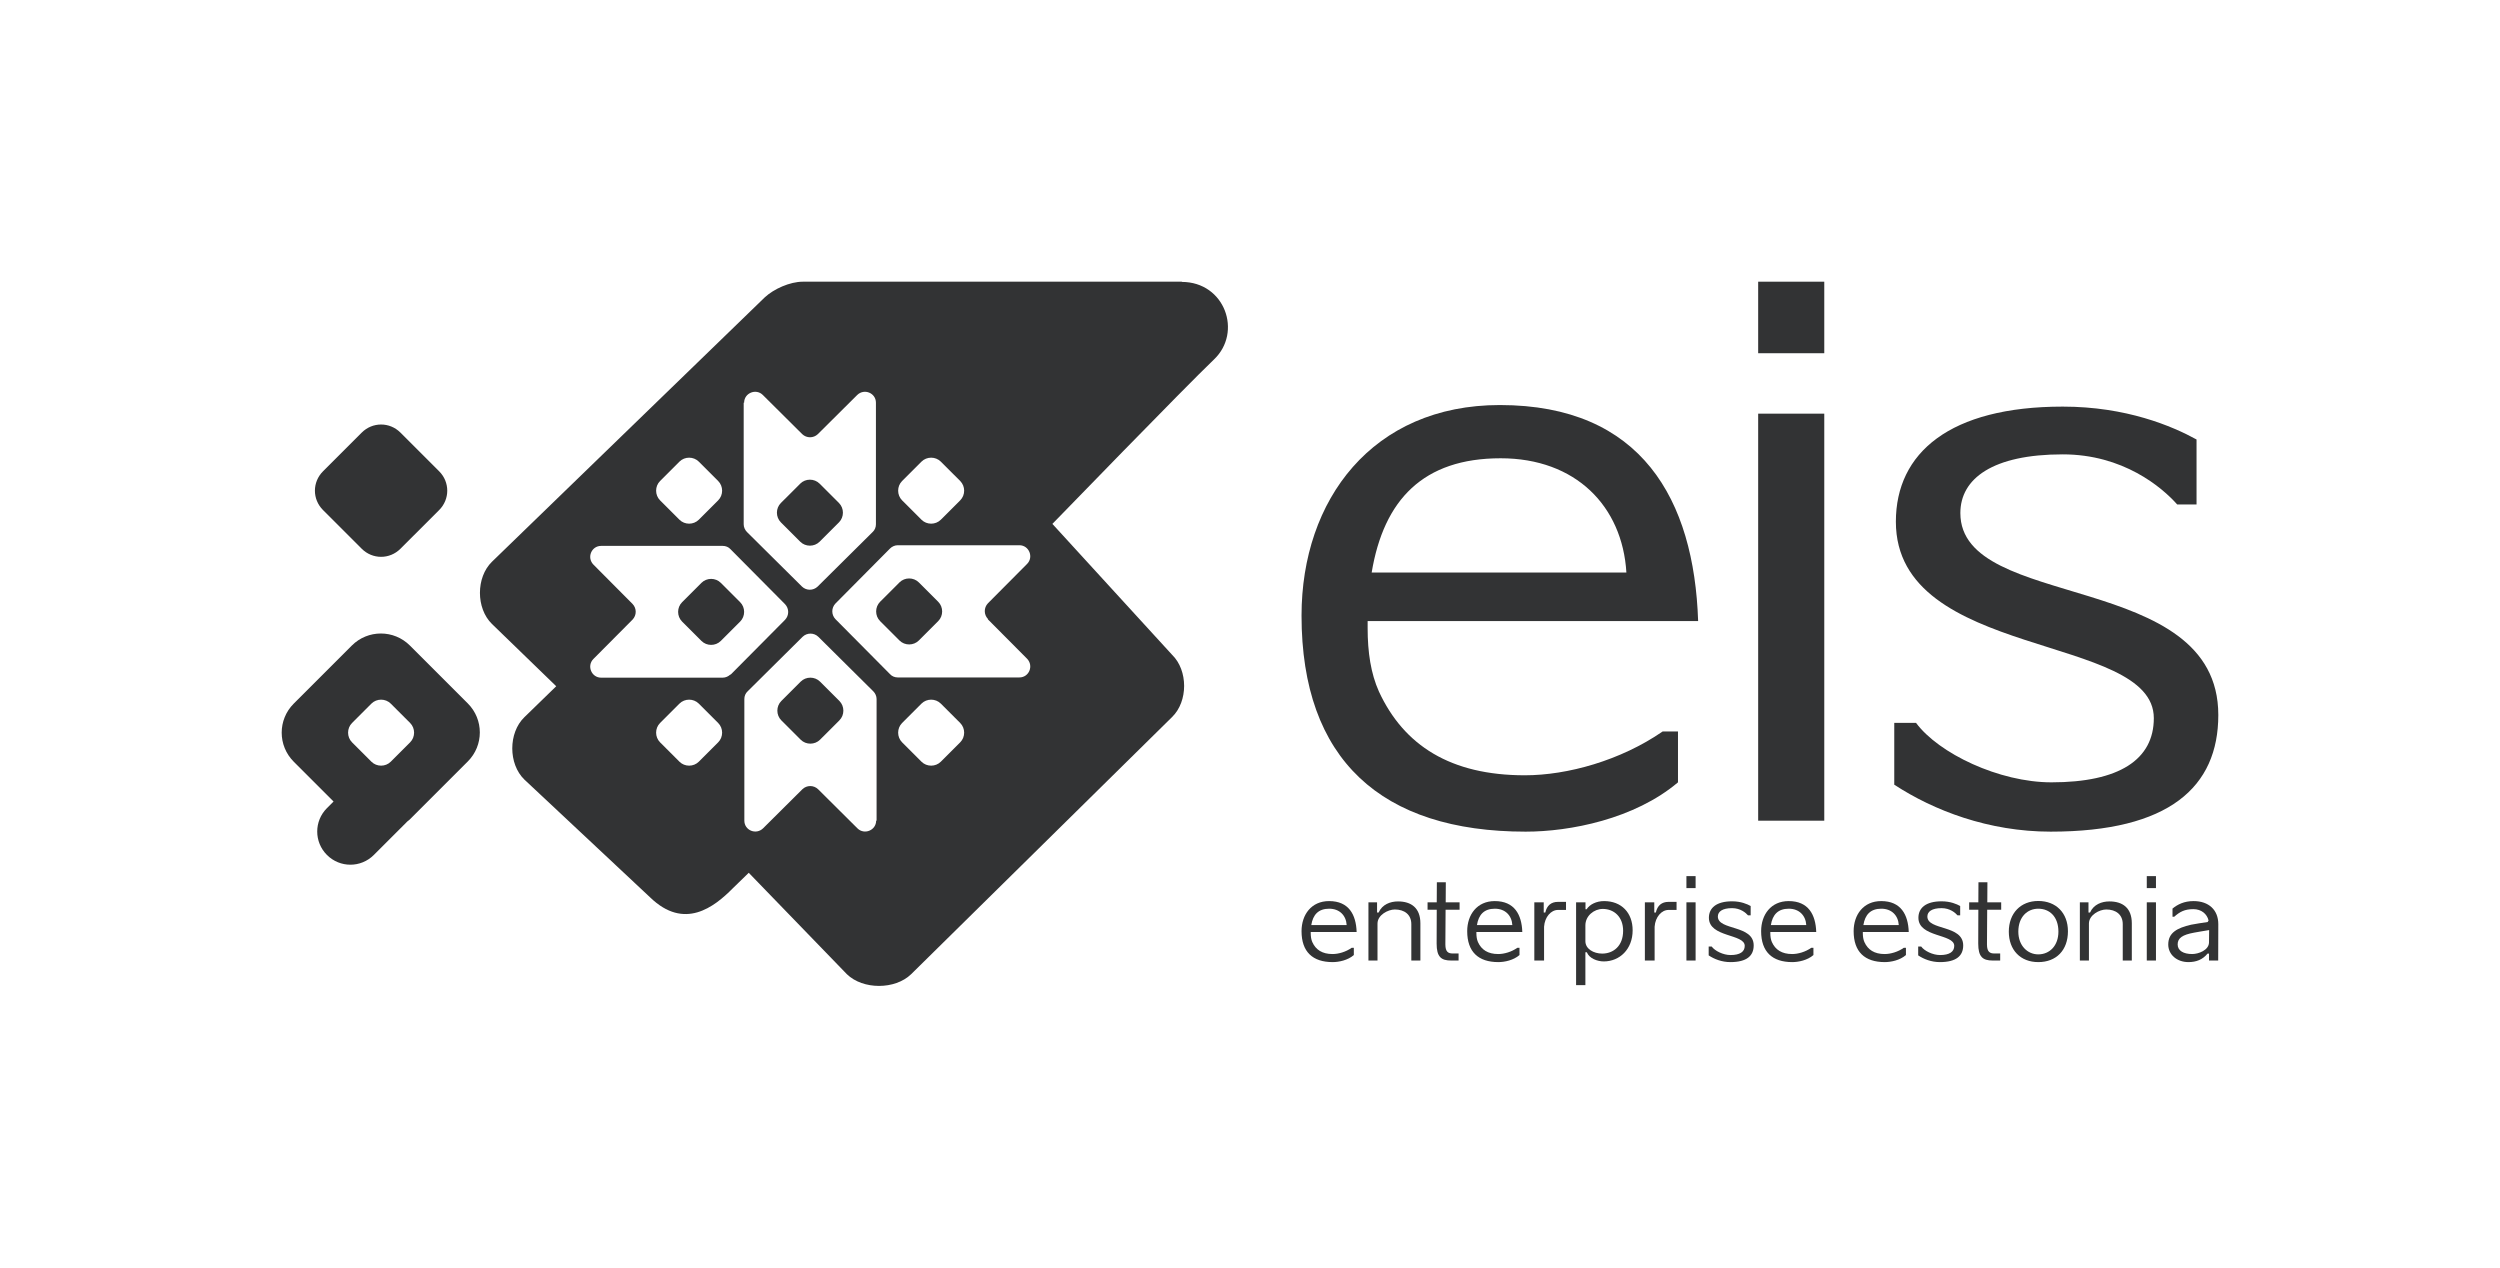 <svg width="568" height="288" viewBox="0 0 568 288" fill="none" xmlns="http://www.w3.org/2000/svg">
<path d="M73.386 115.88C70.936 113.431 70.936 109.532 73.386 107.083L82.184 98.287C84.633 95.838 88.532 95.838 90.982 98.287L99.78 107.083C102.23 109.532 102.23 113.431 99.78 115.88L90.982 124.676C88.532 127.125 84.633 127.125 82.184 124.676L73.386 115.88Z" fill="#323334"/>
<path d="M106.329 159.863L93.132 146.668C89.482 143.019 83.584 143.019 79.934 146.668L66.737 159.863C63.088 163.511 63.088 169.409 66.737 173.057L75.785 182.104L74.285 183.603C71.336 186.552 71.336 191.3 74.285 194.249C77.235 197.198 81.984 197.198 84.933 194.249L92.582 186.602C92.582 186.602 92.932 186.352 93.082 186.202L106.279 173.007C109.928 169.359 109.928 163.461 106.279 159.813L106.329 159.863ZM93.182 168.659L88.782 173.057C87.583 174.257 85.583 174.257 84.383 173.057L79.984 168.659C78.784 167.46 78.784 165.46 79.984 164.261L84.383 159.863C85.583 158.663 87.583 158.663 88.782 159.863L93.182 164.261C94.381 165.46 94.381 167.46 93.182 168.659Z" fill="#323334"/>
<path d="M177.515 163.661C176.315 162.462 176.315 160.462 177.515 159.263L181.914 154.865C183.113 153.665 185.113 153.665 186.313 154.865L190.712 159.263C191.912 160.462 191.912 162.462 190.712 163.661L186.313 168.059C185.113 169.259 183.113 169.259 181.914 168.059L177.515 163.661Z" fill="#323334"/>
<path d="M190.612 114.28C191.812 115.48 191.812 117.479 190.612 118.679L186.213 123.077C185.013 124.276 183.013 124.276 181.814 123.077L177.415 118.679C176.215 117.479 176.215 115.48 177.415 114.28L181.814 109.882C183.013 108.683 185.013 108.683 186.213 109.882L190.612 114.28Z" fill="#323334"/>
<path d="M208.758 145.518C207.558 146.718 205.559 146.718 204.359 145.518L199.96 141.12C198.76 139.92 198.76 137.921 199.96 136.722L204.359 132.323C205.559 131.124 207.558 131.124 208.758 132.323L213.157 136.722C214.357 137.921 214.357 139.92 213.157 141.12L208.758 145.518Z" fill="#323334"/>
<path d="M159.368 132.423C160.568 131.224 162.568 131.224 163.767 132.423L168.166 136.822C169.366 138.021 169.366 140.02 168.166 141.22L163.767 145.618C162.568 146.818 160.568 146.818 159.368 145.618L154.969 141.22C153.769 140.02 153.769 138.021 154.969 136.822L159.368 132.423Z" fill="#323334"/>
<path d="M268.546 64H182.414C179.464 64 175.815 65.649 173.765 67.549L111.778 127.625C108.129 131.174 108.129 138.221 111.778 141.77L126.375 155.914L119.126 162.961C115.477 166.51 115.477 173.557 119.126 177.106L147.721 203.895C155.469 211.392 162.218 206.144 166.517 201.796L170.116 198.298L192.411 221.339C196.061 224.887 203.359 224.887 207.009 221.339L266.297 162.911C269.946 159.363 269.946 152.315 266.297 148.767L239.102 119.029C239.102 119.029 269.296 87.891 275.795 81.693C282.343 75.496 278.294 64.05 268.496 64.05L268.546 64ZM204.959 109.282L209.358 104.884C210.558 103.684 212.557 103.684 213.757 104.884L218.156 109.282C219.356 110.482 219.356 112.481 218.156 113.681L213.757 118.079C212.557 119.278 210.558 119.278 209.358 118.079L204.959 113.681C203.759 112.481 203.759 110.482 204.959 109.282ZM169.066 91.489C169.066 89.29 171.766 88.191 173.315 89.74L182.264 98.636C183.263 99.586 184.813 99.586 185.813 98.636L194.761 89.74C196.361 88.191 199.01 89.29 199.01 91.489V119.128C199.01 119.778 198.76 120.428 198.26 120.878L185.763 133.273C184.763 134.223 183.213 134.223 182.214 133.273L169.716 120.878C169.266 120.428 168.966 119.778 168.966 119.128V91.489H169.066ZM149.97 109.282L154.369 104.884C155.569 103.684 157.569 103.684 158.768 104.884L163.167 109.282C164.367 110.482 164.367 112.481 163.167 113.681L158.768 118.079C157.569 119.278 155.569 119.278 154.369 118.079L149.97 113.681C148.77 112.481 148.77 110.482 149.97 109.282ZM163.167 168.659L158.768 173.057C157.569 174.257 155.569 174.257 154.369 173.057L149.97 168.659C148.77 167.46 148.77 165.46 149.97 164.261L154.369 159.863C155.569 158.663 157.569 158.663 158.768 159.863L163.167 164.261C164.367 165.46 164.367 167.46 163.167 168.659ZM165.967 153.215C165.517 153.665 164.867 153.965 164.217 153.965H136.573C134.373 153.965 133.273 151.266 134.823 149.717L143.721 140.77C144.671 139.77 144.671 138.221 143.721 137.221L134.823 128.275C133.273 126.676 134.373 124.027 136.573 124.027H164.217C164.867 124.027 165.517 124.276 165.967 124.776L178.364 137.271C179.314 138.271 179.314 139.82 178.364 140.82L165.967 153.315V153.215ZM199.06 186.452C199.06 188.651 196.361 189.751 194.811 188.201L185.863 179.305C184.863 178.355 183.313 178.355 182.314 179.305L173.365 188.201C171.766 189.751 169.116 188.651 169.116 186.452V158.813C169.116 158.163 169.366 157.513 169.866 157.064L182.364 144.668C183.363 143.719 184.913 143.719 185.913 144.668L198.41 157.064C198.86 157.513 199.16 158.163 199.16 158.813V186.452H199.06ZM218.156 168.659L213.757 173.057C212.557 174.257 210.558 174.257 209.358 173.057L204.959 168.659C203.759 167.46 203.759 165.46 204.959 164.261L209.358 159.863C210.558 158.663 212.557 158.663 213.757 159.863L218.156 164.261C219.356 165.46 219.356 167.46 218.156 168.659ZM224.455 140.72L233.353 149.667C234.903 151.266 233.803 153.915 231.604 153.915H203.959C203.309 153.915 202.659 153.665 202.21 153.165L189.812 140.67C188.862 139.67 188.862 138.121 189.812 137.121L202.21 124.626C202.659 124.176 203.309 123.877 203.959 123.877H231.604C233.803 123.877 234.903 126.576 233.353 128.125L224.455 137.071C223.505 138.071 223.505 139.62 224.455 140.62V140.72Z" fill="#323334"/>
<path d="M295.711 211.569C295.711 207.805 297.949 204.727 301.969 204.727C306.446 204.727 308.1 207.805 308.227 211.747H297.797V211.976C297.797 212.765 297.898 213.452 298.153 214.037C298.941 215.792 300.417 216.758 302.757 216.758C304.106 216.758 305.785 216.275 307.108 215.334H307.591V216.987C306.217 218.183 304.182 218.59 302.783 218.59C298.229 218.59 295.711 216.249 295.711 211.569ZM297.924 210.17H305.963C305.836 208.008 304.36 206.457 301.994 206.457C299.552 206.457 298.305 207.805 297.924 210.17Z" fill="#323334"/>
<path d="M310.909 218.233V205.007H312.868V207.322H313.224C314.038 205.49 315.87 204.803 317.625 204.803C320.627 204.803 322.713 206.279 322.713 209.789V218.233H320.652V209.967C320.652 207.779 319.075 206.635 316.913 206.635C315.361 206.635 312.969 207.881 312.969 209.84V218.233H310.909Z" fill="#323334"/>
<path d="M324.342 206.686V205.007H326.428L326.454 200.454H328.489L328.463 205.007H331.618V206.686H328.438L328.387 214.571C328.387 216.3 329.074 216.631 330.066 216.631H331.389V218.233H329.684C327.42 218.233 326.403 217.394 326.403 214.393L326.428 206.686H324.342Z" fill="#323334"/>
<path d="M333.349 211.569C333.349 207.805 335.588 204.727 339.608 204.727C344.085 204.727 345.739 207.805 345.866 211.747H335.435V211.976C335.435 212.765 335.537 213.452 335.792 214.037C336.58 215.792 338.056 216.758 340.396 216.758C341.745 216.758 343.424 216.275 344.747 215.334H345.23V216.987C343.856 218.183 341.821 218.59 340.422 218.59C335.868 218.59 333.349 216.249 333.349 211.569ZM335.563 210.17H343.602C343.475 208.008 341.999 206.457 339.633 206.457C337.191 206.457 335.944 207.805 335.563 210.17Z" fill="#323334"/>
<path d="M355.798 206.737H353.966C352.389 206.737 350.964 208.339 350.812 210.552V218.233H348.598V205.007H350.735V207.322H351.092C351.448 205.719 352.44 204.905 353.966 204.905H355.798V206.737Z" fill="#323334"/>
<path d="M358.088 223.829V205.007H360.225V206.584H360.48C361.167 205.49 362.693 204.727 364.448 204.727C368.392 204.727 370.936 207.372 370.936 211.366C370.936 215.664 367.985 218.437 364.372 218.437C362.922 218.437 361.065 217.75 360.53 216.351H360.2V223.829H358.088ZM360.2 213.833C360.2 215.588 362.057 216.656 364.016 216.656C366.534 216.656 368.773 214.952 368.773 211.468C368.773 208.314 366.712 206.508 364.143 206.508C362.159 206.508 360.2 208.085 360.2 210.247V213.833Z" fill="#323334"/>
<path d="M380.915 206.737H379.084C377.506 206.737 376.082 208.339 375.929 210.552V218.233H373.716V205.007H375.853V207.322H376.209C376.565 205.719 377.557 204.905 379.084 204.905H380.915V206.737Z" fill="#323334"/>
<path d="M385.241 218.233H383.155V205.007H385.241V218.233ZM383.155 201.777V199.055H385.241V201.777H383.155Z" fill="#323334"/>
<path d="M388.211 217.063V215.054H388.898C389.61 216.046 391.518 216.987 393.172 216.987C395.309 216.987 396.403 216.249 396.403 214.901C396.403 212.129 388.262 213.019 388.262 208.517C388.262 206.279 389.966 204.778 393.528 204.778C395.538 204.778 396.988 205.414 397.751 205.846V207.957H397.141C396.657 207.398 395.436 206.33 393.528 206.33C391.315 206.33 390.297 207.118 390.297 208.237C390.297 211.442 398.438 210.069 398.438 214.8C398.438 217.14 396.886 218.59 393.146 218.59C391.188 218.59 389.458 217.903 388.211 217.063Z" fill="#323334"/>
<path d="M400.13 211.569C400.13 207.805 402.369 204.727 406.389 204.727C410.866 204.727 412.52 207.805 412.647 211.747H402.216V211.976C402.216 212.765 402.318 213.452 402.572 214.037C403.361 215.792 404.837 216.758 407.177 216.758C408.525 216.758 410.205 216.275 411.527 215.334H412.011V216.987C410.637 218.183 408.602 218.59 407.203 218.59C402.649 218.59 400.13 216.249 400.13 211.569ZM402.343 210.17H410.383C410.255 208.008 408.78 206.457 406.414 206.457C403.972 206.457 402.725 207.805 402.343 210.17Z" fill="#323334"/>
<path d="M421.148 211.569C421.148 207.805 423.387 204.727 427.407 204.727C431.884 204.727 433.538 207.805 433.665 211.747H423.234V211.976C423.234 212.765 423.336 213.452 423.591 214.037C424.379 215.792 425.855 216.758 428.195 216.758C429.544 216.758 431.223 216.275 432.546 215.334H433.029V216.987C431.655 218.183 429.62 218.59 428.221 218.59C423.667 218.59 421.148 216.249 421.148 211.569ZM423.362 210.17H431.401C431.274 208.008 429.798 206.457 427.432 206.457C424.99 206.457 423.743 207.805 423.362 210.17Z" fill="#323334"/>
<path d="M435.812 217.063V215.054H436.499C437.211 216.046 439.119 216.987 440.773 216.987C442.91 216.987 444.004 216.249 444.004 214.901C444.004 212.129 435.863 213.019 435.863 208.517C435.863 206.279 437.568 204.778 441.129 204.778C443.139 204.778 444.589 205.414 445.352 205.846V207.957H444.742C444.258 207.398 443.037 206.33 441.129 206.33C438.916 206.33 437.898 207.118 437.898 208.237C437.898 211.442 446.039 210.069 446.039 214.8C446.039 217.14 444.487 218.59 440.748 218.59C438.789 218.59 437.059 217.903 435.812 217.063Z" fill="#323334"/>
<path d="M447.395 206.686V205.007H449.481L449.506 200.454H451.542L451.516 205.007H454.671V206.686H451.491L451.44 214.571C451.44 216.3 452.127 216.631 453.119 216.631H454.442V218.233H452.737C450.473 218.233 449.455 217.394 449.455 214.393L449.481 206.686H447.395Z" fill="#323334"/>
<path d="M456.402 211.671C456.402 207.474 459.099 204.702 463.093 204.702C467.112 204.702 469.835 207.398 469.835 211.595C469.835 215.868 467.214 218.59 463.093 218.59C459.048 218.59 456.402 215.842 456.402 211.671ZM458.564 211.671C458.564 214.85 460.651 216.834 463.093 216.834C465.662 216.834 467.672 214.876 467.672 211.671C467.672 208.288 465.688 206.457 463.093 206.457C460.651 206.457 458.564 208.288 458.564 211.671Z" fill="#323334"/>
<path d="M472.544 218.233V205.007H474.503V207.322H474.859C475.673 205.49 477.505 204.803 479.261 204.803C482.263 204.803 484.349 206.279 484.349 209.789V218.233H482.288V209.967C482.288 207.779 480.711 206.635 478.548 206.635C476.996 206.635 474.605 207.881 474.605 209.84V218.233H472.544Z" fill="#323334"/>
<path d="M489.834 218.233H487.748V205.007H489.834V218.233ZM487.748 201.777V199.055H489.834V201.777H487.748Z" fill="#323334"/>
<path d="M501.887 214.087V214.113L501.912 211.315C500.793 211.518 499.165 211.747 498.478 211.9C495.857 212.383 494.763 213.121 494.763 214.571C494.763 216.021 496.112 216.758 498.071 216.758C499.47 216.758 501.887 215.893 501.887 214.087ZM492.626 214.596C492.626 211.875 494.687 210.832 497.816 210.094C498.707 209.916 500.666 209.611 501.581 209.484L501.785 209.127C501.429 207.627 500.131 206.558 498.325 206.558C496.341 206.558 495.247 207.169 493.975 208.288H493.593V206.431C494.738 205.49 496.239 204.727 498.376 204.727C501.861 204.727 503.998 206.762 503.998 209.967C503.998 212.917 503.973 215.308 503.973 218.233H501.887V216.656H501.556C500.437 218.03 498.987 218.59 497.206 218.59C494.585 218.59 492.626 216.885 492.626 214.596Z" fill="#323334"/>
<path d="M295.709 139.866C295.709 113.546 311.826 92.026 340.763 92.026C372.996 92.026 384.901 113.546 385.816 141.111H310.727V142.712C310.727 148.225 311.459 153.027 313.291 157.117C318.968 169.388 329.591 176.146 346.44 176.146C356.147 176.146 368.234 172.767 377.758 166.187H381.238V177.747C371.348 186.106 356.696 188.951 346.623 188.951C313.84 188.951 295.709 172.59 295.709 139.866ZM311.643 130.085H369.517C368.601 114.968 357.978 104.12 340.946 104.12C323.364 104.12 314.39 113.546 311.643 130.085Z" fill="#323334"/>
<path d="M414.475 186.461H399.457V93.983H414.475V186.461ZM399.457 80.253V64H414.475V80.253H399.457Z" fill="#323334"/>
<path d="M430.375 178.281V164.231H435.32C440.448 171.167 454.184 177.747 466.089 177.747C481.473 177.747 489.348 172.59 489.348 163.164C489.348 143.779 430.742 150.003 430.742 118.525C430.742 102.875 443.013 92.382 468.653 92.382C483.121 92.382 493.561 96.828 499.055 99.852V114.613H494.66C491.18 110.7 482.389 103.231 468.653 103.231C452.719 103.231 445.393 108.744 445.393 116.569C445.393 138.977 504 129.374 504 162.452C504 178.814 492.828 188.951 465.906 188.951C451.804 188.951 439.35 184.149 430.375 178.281Z" fill="#323334"/>
</svg>
